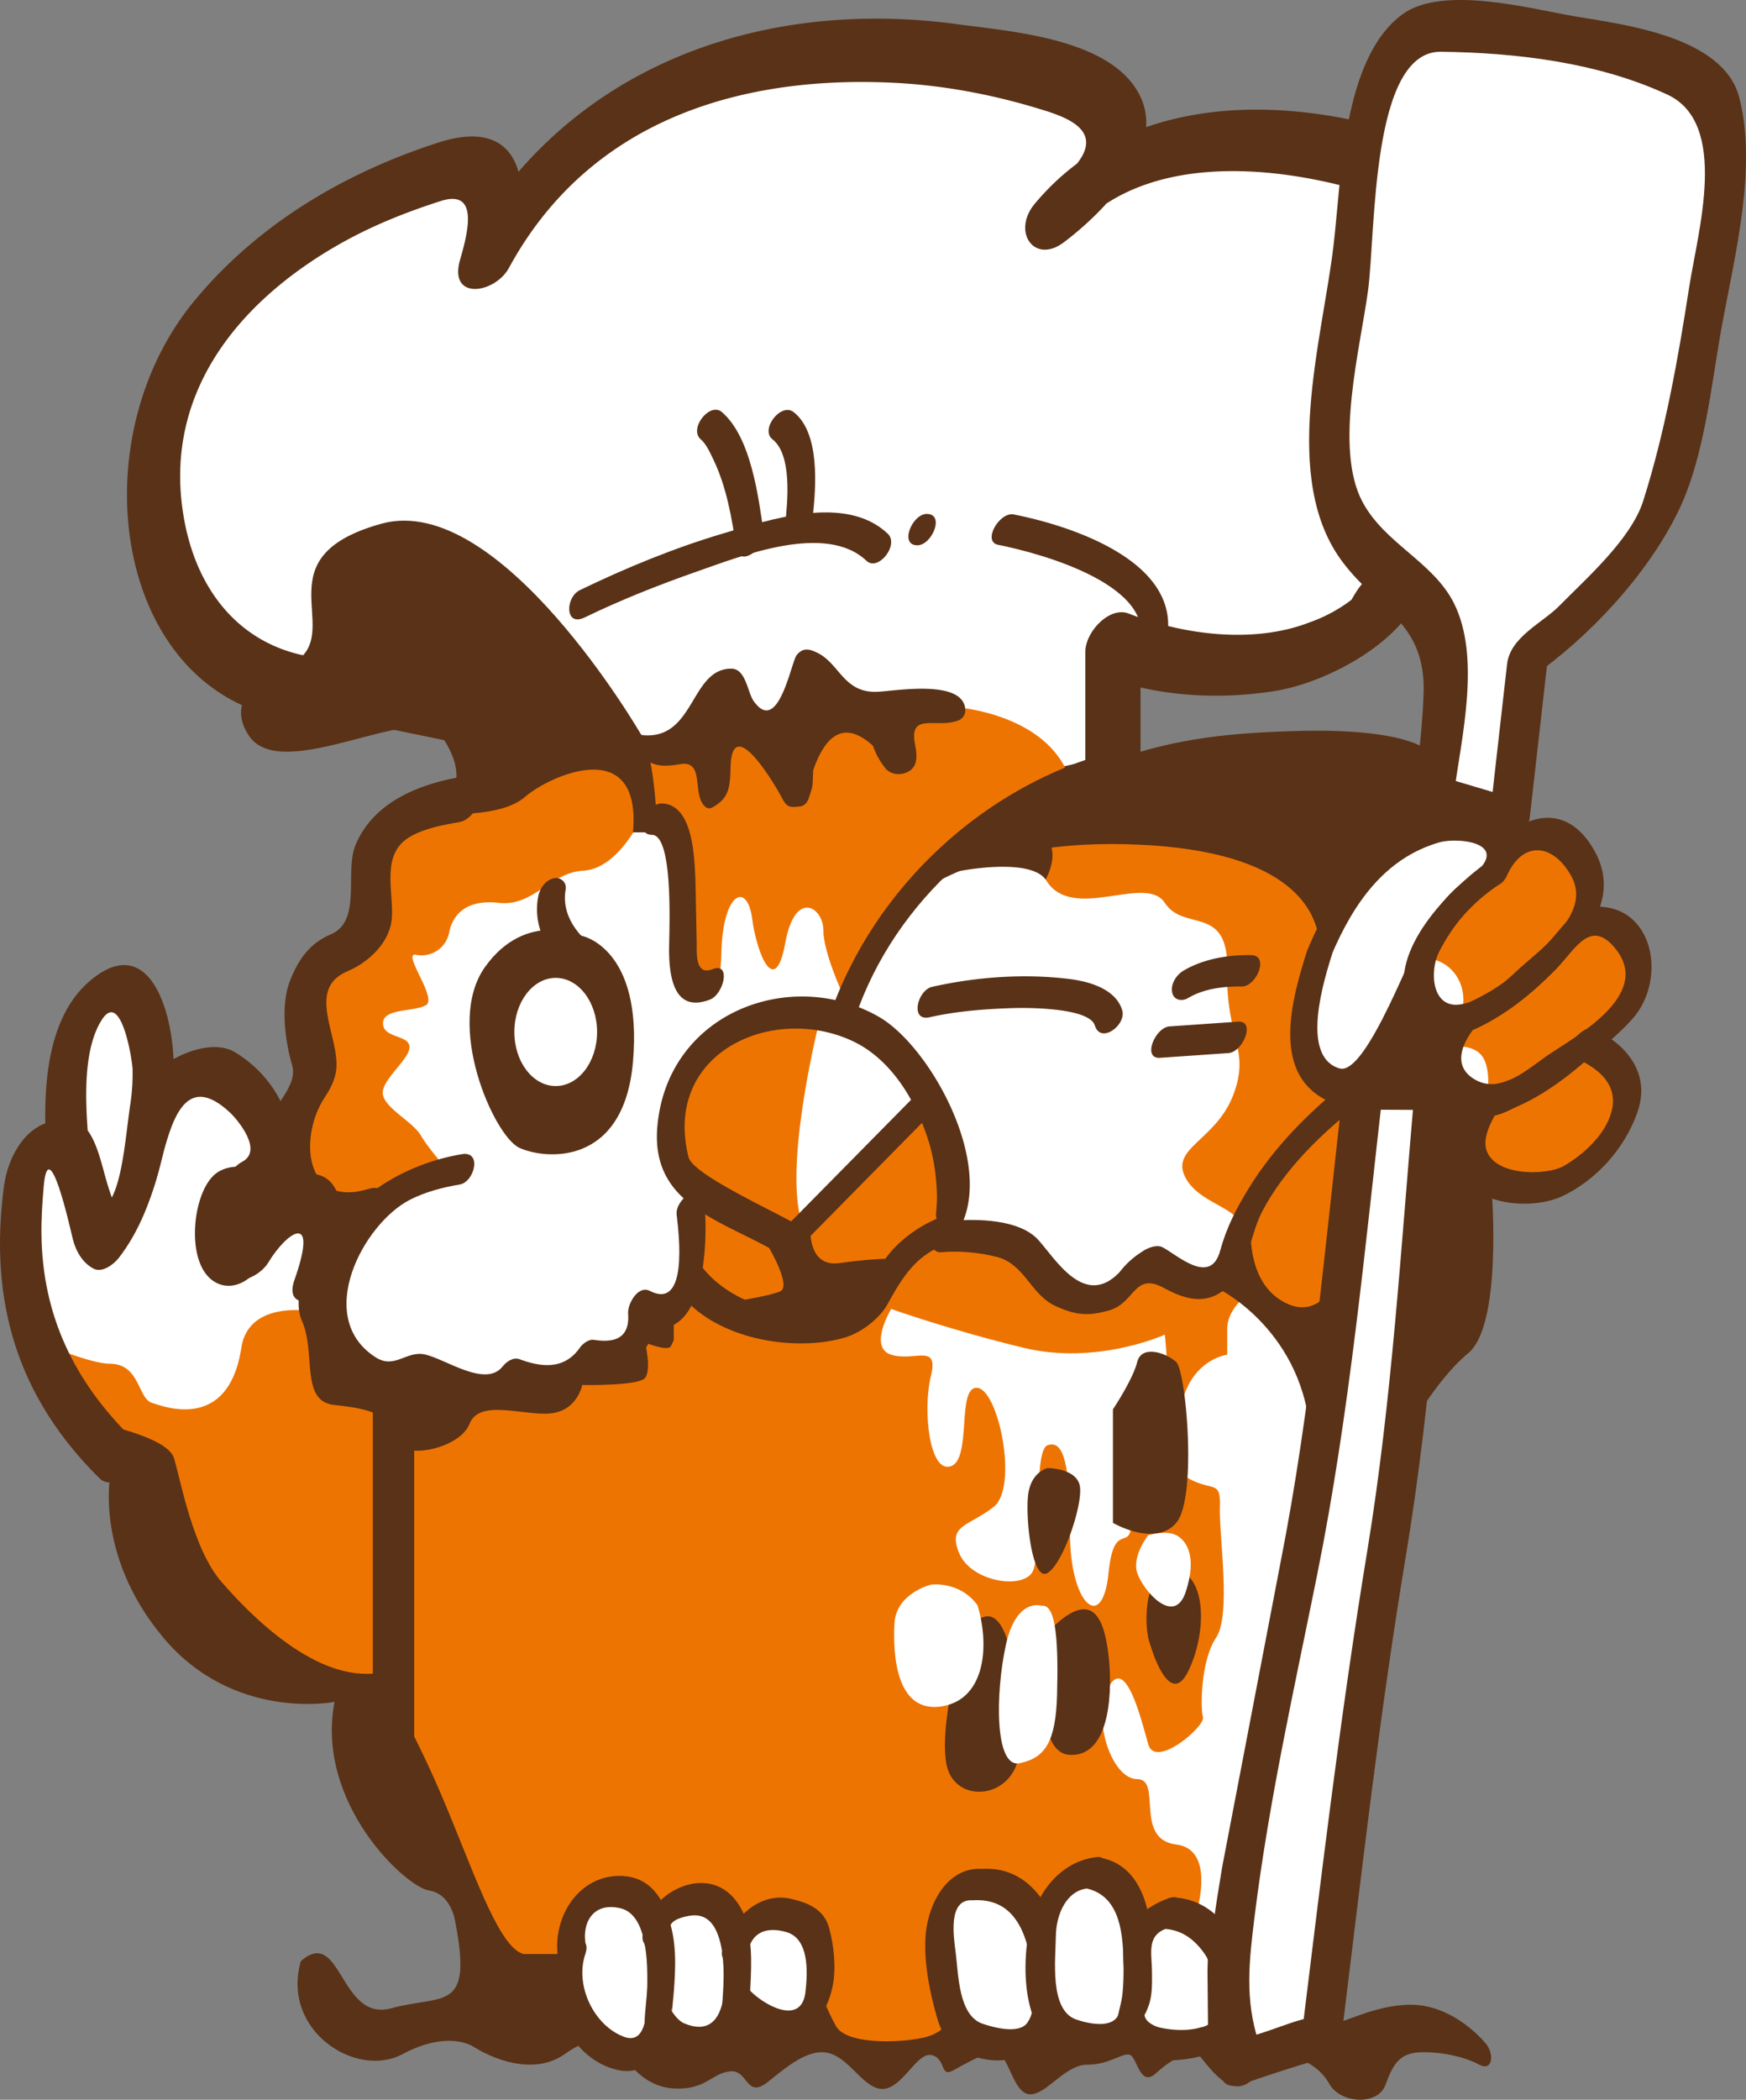 <svg xmlns="http://www.w3.org/2000/svg" xmlns:v="https://vecta.io/nano" width="140.467" height="168.822"><rect width="100%" height="100%" fill="#808080" stroke="none"/><style><![CDATA[.E{fill:#fff}.F{fill:#5a3217}.G{fill:#ee7402}]]></style><g class="E"><path d="M120.886 70.323s-1.187 2.597.556 4.331 3.309.409 3.309.409-.573-3.984-3.865-4.74M57.615 49.824s-1.954 10.223-9.412 0c0 0-11.894-18.75-21.126-6.435 0 0-6.399 8.331-9.233-3.22 0 0-2.664-19.518 19.886-24.82 0 0 2.484 9.093 6.036.758 0 0 17.754-18.19 42.255-6.443l1.954 1.329s-15.333 13.044 3.728 2.841c0 0 15.978-3.222 19.883 8.146 0 0 2.841 25.199-9.053 25.574 0 0-10.122 2.275-13.848-.377l-1.42 7.188h-3.018s-19.862-3.206-19.43-6.239c0 0-.825 8.509-6.498 1.698"></path><path d="M89.537 63.135V51.768s15.213 6.121 23.099-4.895V13.498s-19.6-6.822-27.962 4.166c0 0 10.043-7.386 2.262-10.607S50.749-1.644 39.114 20.885c0 0 2.675-8.902-2.08-7.577S11.909 21.264 12.33 39.644s16.4 15.727 16.4 15.727l15.62 3.216L58.702 70.01l30.835-6.875z"></path></g><path d="M91.757 62.498V51.134l-3.49 3.073c4.545 1.774 9.529 2.098 14.28 1.353 4.556-.712 12.307-4.787 12.307-10.47V12.862c0-.756-.181-1.544-.948-1.805-10.152-3.457-23.067-3.777-30.66 5.327-1.858 2.23-.053 4.905 2.35 3.091 2.866-2.155 8.106-7.205 6.224-11.538-2.098-4.835-10.417-5.389-14.693-5.976-15.66-2.161-31.614 3.156-39.845 18.272l3.93.658c1.742-6.045.883-11.624-5.956-9.425-7.442 2.396-14.517 6.51-19.68 12.797C5.454 36.591 9.83 59.328 27.363 57.965c1.363-.105.613-.051.43-.087l4.021.824 10.931 2.254c.613.126 3.996 3.073 5.426 4.21l8.577 6.829c1.131.9 2.494.292 3.759.01l10.852-2.418 17.977-4.008c2.352-.523 3.624-5.605.4-4.888l-30.145 6.722c-1.571.348.996.556.581.228l-2.317-1.85-7.824-6.222c-4.145-3.298-6.521-3.857-11.711-4.926-3.85-.794-7.871-1.752-10.59-1.67-6.954.206-11.775-4.261-12.971-11.536-1.691-10.266 4.994-17.615 12.853-21.977 2.49-1.382 5.137-2.428 7.823-3.29 3.113-1.005 2.226 2.474 1.58 4.711-.956 3.318 2.801 2.732 3.93.658C47.377 9.726 59.378 6.131 71.5 6.638c4.029.164 8.04.886 11.919 2.057 1.969.594 5.375 1.578 3.33 4.327-.817 1.104-1.923 2.022-2.998 2.831l2.351 3.091c5.944-7.129 17.545-5.636 25.26-3.011l-.948-1.801v33.327c-.095-1.307-.659-1.049-1.687.766a12.37 12.37 0 0 1-3.412 1.829c-4.473 1.722-10.103.994-14.506-.722-1.558-.61-3.492 1.483-3.492 3.071v11.369c0 3.513 4.441 1.3 4.441-1.274" class="F"></path><path d="M115.292 64.363s1.215-8.804.912-12.404-4.922-5.307-7.582-9.286-.891-13.259 0-20.648 1.954-19.327 5.504-19.706 22.368.95 24.143 6.445-3.549 29.177-4.613 31.828-7.795 10.411-10.733 12.219l-1.516 13.377-6.116-1.824z" class="E"></path><path d="M116.958 63.885c.629-4.661 2.197-11.055 0-15.411-1.673-3.309-5.565-4.773-7.349-8.13-2.311-4.337-.148-12.44.46-17.061.613-4.653.217-19.192 5.853-19.122 6.064.078 12.627.848 18.225 3.448 4.996 2.325 2.432 11.061 1.754 15.445-.89 5.754-1.946 11.702-3.709 17.234-.978 3.073-4.616 6.255-6.735 8.412-1.348 1.381-3.962 2.5-4.213 4.703l-1.502 13.261 2.618-2.31-6.116-1.82c-1.727-.516-3.837 3.081-1.904 3.656l6.112 1.826c1.283.38 2.478-1.061 2.62-2.307l1.518-13.381-1.388 2.129c4.549-3.145 9.326-8.212 11.83-13.377 2.143-4.422 2.654-10.369 3.551-15.187 1.02-5.483 2.782-12.494 1.341-18.058-1.287-4.967-9.482-5.879-13.256-6.526-3.482-.595-10.596-2.53-13.832-.166-4.821 3.522-4.904 13.12-5.552 18.583-.908 7.675-4.324 18.834.769 25.514 2.976 3.902 6.71 4.855 6.474 10.648-.122 2.993-.499 5.99-.899 8.949-.348 2.581 3.079.913 3.332-.954" class="F"></path><path d="M31.66 115.214l-.71 22 1.329 9.52 8.524 13.31 21.801.76 6.828 4.433h3.33l4.362-2.338 20.669-1.148 6.925-18.282 5.463-37.265-12.041-9.238-26.311-19.894-19.021 2.331-13.693 22.333-7.454 13.478z" class="G"></path><path d="M65.985 81.835s-2.812 10.98-1.615 15.986l2.028-1.028 8.492-8.745-4.326-5.078-4.579-1.135zm32.748 27.084s-2.273.272-3.338 2.915-2.13 5.629 0 6.908 2.828.131 2.744 2.412c-.082 2.275.939 8.669-.305 10.518s-1.266 5.685-1.053 6.394-3.829 4.206-4.404 2.174-1.818-7.145-3.195-4.588.267 7.391 2.308 7.391-.293 4.831 3.138 5.257 1.459 6.084 1.459 6.084l2.203 3.527 3.764-2.507 5.044-42.092-5.457-10.181s-2.907 1.577-2.907 3.685v2.103zm-27.038-3.678s-1.866 3.092 0 3.678 3.861-.977 3.195 1.724-.131 7.817 1.6 7.246.432-6.49 2.147-6.302 3.3 7.998 1.308 9.567-3.722 1.422-2.791 3.699 4.927 2.941 5.858 1.613.015-9.838 1.272-10.27c1.258-.439 1.809 1.411 1.799 7.093s2.612 8.059 3.1 3.178 2.145-.772 1.784-5.312-.809-6.818 1.411-6.678 1.332-7.17 1.332-7.17-5.447 2.482-11.336 1.063-10.68-3.128-10.68-3.128" class="E"></path><g class="G"><path d="M120.014 70.333s-2.373 1.535-3.562 3.273-3.656 4.509-2.235 7.202 4.882 1.503 8.61-2.212 5.682-5.042 4.528-8.264-5.362-5.02-7.34 0"></path><path d="M117.764 82.07s-2.749 3.067-1.062 5.281 3.907 1.551 6.656-.437 7.812-4.741 8.079-7.77-1.274-5.679-4.856-4.403c0 0-4.029 5.519-8.817 7.33"></path></g><path d="M116.625 84.193s2.03-.405 2.738.92.181 3.623.181 3.623-2.07-.398-2.812-1.347-.628-2.035-.106-3.196m-1.945-7.156s1.498 0 2.439 1.352.516 2.858.516 2.858-2.696.283-2.955-4.21" class="E"></path><path d="M119.544 88.736s-2.576 4.144-.8 5.567 5.057 2.464 8.164 0 6.305-7.525.4-10.11c0 0-4.392 3.998-7.764 4.543M80.927 72.59l2.875-6.734 16.066 1.067 10.841 6.489 1.927 17.621-1.527 14.353-4.013 3.533-6.818-4.415-4.882-7.673L80.927 72.59z" class="G"></path><path d="M67.734 81.047l2.959-5.223 4.196-5.542s7.145-3.121 9.232.43 8.035-.508 9.588 1.878 5.16.057 5.023 5.46c-.135 5.397 1.9 6.305.48 9.998s-5.148 4.263-3.817 6.68 5.29 2.355 4.322 4.858-3.256 3.905-4.322 3.342-2.841-3.182-4.882.277-7.709-2.296-7.709-2.296-4.098-2.159-6.673-2.394c0 0 .71-4.782 0-7.909s-8.397-9.56-8.397-9.56" class="E"></path><path d="M50.39 60.341s7.281.791 6.835-1.755h5.148l9.322-1.23 5.413-.472s7.256.552 8.975 5.78l-7.446 4.181-4.137 3.867-3.267 4.264-3.201 6.071H55.027l-6.146-17.724 1.508-2.983z" class="G"></path><path d="M51.366 66.923s2.62-2.362 3.042.936.276 7.372.537 9.108 3.004 4.86 3.086-.198 2.078-5.912 2.477-2.93 1.864 6.394 2.664 1.989 3.064-2.847 3.064-1.064c0 1.776 1.498 5.018 1.498 5.018l-.803 1.791-4.291-.764-4.608 2.598-3.004 2.837-1.053 4.647.23 3.041 1.624 2.346-.802 8.078-2.616.936-2.138 3.218-4.945 3.324H33.745l-5.281-2.037-2.517-5.293 1.451-5.914 2.492-10.542V76.769l7.184-7.713 10.963-4.693 3.33 2.561z" class="E"></path><path d="M51.366 66.187s-1.776 3.673-4.44 3.817-3.995 2.901-6.79 2.586-3.744 1.107-4.002 2.386a2.26 2.26 0 0 1-2.656 1.793c-1.2-.228 1.73 3.478.799 4.04s-3.463.234-3.463 1.465 2.131.902 2.131 1.919-2.397 2.721-2.131 3.856 2.397 2.133 3.063 3.269 2.256 2.89 2.256 2.89l-6.245 2.624-3.943.992-3.242-4.347 1.317-5.429.784-4.642.036-4.264 3.711-3.126 1.336-4.288 1.771-4.806 7.454-4.165 7.241-2.986h4.655l.356 6.415zM3.918 108.369l1.754 4.347 5.304 5.744 4.958 10.798 15.016 7.956 1.329-8.525-1.596-16.855-3.771-3.465-.965-6.634-9.38 1.395-12.648 3.685v1.554z" class="G"></path><path d="M3.52 108.038s3.741 1.608 5.32 1.608c2.403 0 2.251 2.749 3.347 3.128s6.127 2.253 7.207-4.265c.546-4.451 6.672-2.934 6.672-2.934l1.331-6.217-3.904-2.974-1.156-4.264-.31-2.583-5.655-3.239-4.042 3.239-8.471 2.541-1.872 2.82-.318 6.033 1.851 7.105z" class="E"></path><g class="F"><path d="M51.633 59.156s-11.363-19.702-20.95-17.049-3.197 8.336-6.747 10.986c0 0-6.571 2.085-3.907 6.063s13.569-2.841 15.484 0 1.281 4.358 0 6.254c0 0 4.756.377 6.709-1.328s9.41-5.114 8.699 2.842h1.954s-.131-5.965-1.243-7.768"></path><path d="M37.224 62.438c-3.355.558-7.165 1.975-8.627 5.512-.893 2.165.544 6.097-1.98 7.169-1.698.72-2.592 1.989-3.283 3.722-.777 1.944-.406 4.861.168 6.798.552 1.86-2.066 3.629-2.302 5.689-.604 5.232 3.17 9.442 8.108 7.936 1.713-.525 2.662-4.389.303-3.667-5.149 1.57-5.584-4.233-3.475-7.382.417-.629.817-1.391.912-2.169.325-2.679-2.499-6.51.9-7.953 1.658-.7 3.484-2.304 3.585-4.391.109-2.22-.91-5.105 1.523-6.468 1.129-.632 2.602-.918 3.867-1.129 1.79-.295 2.742-4.068.301-3.667"></path><path d="M37.174 92.795c-4.412.72-10 3.591-10.977 8.739-.699 3.689-.346 7.106 2.319 9.776 1.889 1.891 4.044-.225 6.097.529 2.058.756 4.371 2.105 6.361.379.461-.397-.47-.227 1.35-.034 1.076.112 2.603.249 3.585-.423.562-.385 1.626-1.454 1.613-1.454.796.078 1.755-.029 2.498-.366 2.319-1.049 2.896-3.025 2.712-5.552l-1.735 1.834c5.769 2.96 6.044-6.358 5.64-9.793-.183-1.561-2.344.008-2.199 1.234.204 1.715.904 7.697-2.169 6.121-.933-.478-1.795 1.047-1.736 1.836.173 2.364-1.656 2.27-2.782 2.102-.387-.061-.881.316-1.093.623-1.302 1.871-3.231 1.54-4.865.935-.497-.185-1.044.192-1.35.578-1.382 1.748-4.579-.594-6.264-.961-1.483-.324-2.422 1.209-3.953.234-5.001-3.186-1.028-10.73 2.753-12.669 1.213-.623 2.658-1.006 3.995-1.225 1.194-.192 1.828-2.707.2-2.444"></path><path d="M73.719 87.996L63.066 98.794l1.318-.181c-2.03-1.211-8.635-4.151-8.991-5.583-2.089-8.385 6.727-12.322 13.162-9.343 3.121 1.443 5.144 4.802 6.167 8.121.43 1.392.623 2.894.659 4.353a12.5 12.5 0 0 1-.066 1.273c-.116 1.445.939.196.177.505-1.816.736-3.788 2.206-4.746 4.055-2.692 5.183-11.024 4.103-14.287-.157-.76-.992-2.513 1.131-1.714 2.18 2.797 3.649 9.135 4.726 13.218 3.524 1.281-.377 2.774-1.474 3.454-2.708 1.101-2.01 2.197-3.772 4.288-4.617.383-.152.695-.285.967-.632 3.968-5.049-1.677-15.373-5.959-17.827-7.027-4.04-16.978-.411-17.823 8.755-.594 6.439 5.276 7.587 9.783 10.277.434.259.944.198 1.318-.183L74.64 89.808c1.043-1.058.355-3.105-.921-1.811"></path><path d="M65.231 97.974s-.594 4.002 2.334 3.575 4.983-.365 4.983-.365-1.634 1.668-2.043 3.29-8.56 4.014-12.475.333c0 0 3.81-.558 4.741-.984s-.931-3.551-.931-3.551l3.391-2.298zm3.553-16.137c3.243-9.563 11.582-16.657 20.654-18.994 1.162-.303 1.797-2.859.2-2.444-10.19 2.629-19.331 10.761-22.953 21.433-.592 1.754 1.66 1.295 2.098.006"></path><path d="M72.921 72.613s4.899-5.024 17.549-4.741 15.978 4.831 15.712 9.096c0 0 1.866-6.983 6.392-9.106s8.93-3.115 7.463 2.426c0 0 .927-2.746 3.321-3.363 0 0-1.598-3.03-4.128-3.457 0 0-3.726 1.706-5.059-.708-.438-1.585.666-2.417.666-2.417s-1.597-1.849-10.786-1.562-18.853 1.378-31.13 13.834m-21.555-12.89s3.777.571 4.463-1.325 1.485-4.132 2.816-4.006c1.331.119.977 4.196 3.463 3.246 2.485-.944 1.508-4.924 2.749-4.83s2.044 3.489 3.819 3.497 7.81-.562 8.431.577-2.873.662-4.187.662 1.459 4.168-.373 4.073-1.388-3.127-3.161-3.315-4.529.286-4.529 2.273.181 4.264-.975 3.695-.356-3.695-2.041-4.357-4.156.093-3.81 1.043c.347.944.349 3.492-.807 3.402s-.04-3.687-1.395-3.687-2.953 1.23-4.463-.948"></path><path d="M51.176 60.355c1.057.132 2.578.261 3.561-.314s4.213-4.381 4.234-4.345c1.419 2.39 2.835 3.987 4.908.878 1.329-1.993.533-2.759 2.868-.611 1.413 1.299 2.776.948 4.577.878l3.528.02c2.822.134-1.201.072-1.742.056-.394-.017-.933.463-1.051.858-.297.99.634 4.581-.813 1.311-.785-1.772-2.47-1.491-4.031-1.267-.843.12-2.075.733-2.515 1.574-.651 1.257-.167 4.673-1.236 1.737-.697-1.91-4.899-3.456-5.744-.83-.055.169-.294.682-.236.967.798 4.126-.411-.014-.609-.636-.364-1.133-4.61-1.01-5.08-1.449s-1.329.645-.857 1.087c1.396 1.301 2.032 1.463 3.783 1.171 2.078-.341.857 2.564 2.078 3.466.163.122.346.099.52.008 1.308-.715 1.42-1.586 1.453-3.173.093-4.714 3.799 1.752 4.109 2.363.442.862.68.813 1.455.74.341-.032.598-.291.714-.63.392-1.159.304-.87.375-2.3 1.123-3.195 2.728-3.843 4.808-1.95a5.72 5.72 0 0 0 .948 1.735c.472.696 1.552.678 2.127.179.6-.522.413-1.451.291-2.131-.457-2.553 1.898-1.097 3.602-1.867a.91.91 0 0 0 .461-.713c.017-2.637-5.682-1.601-7.087-1.546-2.7.106-3.02-2.25-4.806-3.13-.613-.301-1.161-.473-1.679.187-.447.569-1.476 6.504-3.461 3.683-.495-.705-.621-2.598-1.794-2.6-3.349-.006-2.905 5.87-7.279 5.331-.579-.072-1.126 1.175-.379 1.263M74.79 81.788c2.186-.492 4.425-.663 6.653-.735 1.447-.048 6.207-.008 6.639 1.399.47 1.525 2.563-.052 2.199-1.235-.535-1.742-2.729-2.311-4.214-2.5-3.64-.455-7.484-.18-11.079.626-1.175.265-1.811 2.805-.198 2.445m20.79-1.543c1.287-.765 2.877-.95 4.32-.929 1.165.019 2.247-2.502.758-2.524-1.824-.029-3.827.289-5.447 1.252-.543.322-1.03 1.019-.914 1.716.11.672.8.773 1.283.485m-2.249 4.804l5.502-.381c1.154-.079 2.222-2.625.756-2.524l-5.502.381c-1.152.076-2.222 2.624-.756 2.525m-36.005-7.127c-1.394.538-1.272-1.232-1.278-2.143l-.099-5.003c-.09-1.91-.19-6.139-2.738-6.179-1.169-.016-2.249 2.504-.758 2.526 1.79.026 1.367 8.048 1.375 9.29.009 2.272.468 5.049 3.297 3.95 1.097-.427 1.723-3.033.2-2.442m19.857-7.886s5.609-1.121 6.94.676c0 0 1.242-2.176 0-3.314l-6.94 1.245v1.394zm-33.898 2.131c-.565 3.27 1.891 5.923 4.44 7.157 1.08.518 2.521-1.836 1.272-2.443-1.919-.925-3.913-2.923-3.492-5.348.112-.653-.467-1.061-1.009-.905-.672.19-1.093.846-1.211 1.539"></path><path d="M46.808 75.243s-4.497-2.107-7.782 2.495.712 13.598 2.752 14.544 8.408 1.563 9.145-6.913c.798-9.189-4.114-10.126-4.114-10.126"></path></g><path d="M48.036 82.97c0 2.405-1.489 4.349-3.328 4.349s-3.328-1.943-3.328-4.349c0-2.397 1.489-4.347 3.328-4.347s3.328 1.95 3.328 4.347" class="E"></path><path d="M75.754 100.679c1.479-.122 2.89.012 4.347.353 2.346.544 2.766 3.031 4.813 3.972 1.623.742 2.62.842 4.324.35 2.119-.605 1.972-3.153 4.457-1.771 2.317 1.285 4.244 1.284 5.826-1.041.992-1.458 1.179-3.52 2.015-5.12 1.755-3.364 4.697-6.197 7.547-8.465 1.182-.944.481-2.93-.922-1.812-2.913 2.317-5.681 5.114-7.686 8.37-.996 1.612-1.807 3.184-2.311 5.038-.775 2.859-3.436.352-4.632-.269-.488-.254-1.253.064-1.662.357-.695.435-1.303.988-1.817 1.66-2.797 2.911-5.135-1.069-6.502-2.591-1.544-1.718-5.02-1.72-7.039-1.556-1.15.095-2.218 2.647-.757 2.524" class="F"></path><path d="M106.187 76.493s-2.268 7.008-.672 9.283 4.884 2.464 6.038-1.989 4.526-10.762 6.835-12.059 2.839-5.521 0-5.542-8.688 1.401-12.201 10.307" class="E"></path><g class="F"><path d="M105.138 76.49c-1.213 3.838-2.803 9.564 1.348 11.85 1.826 1.004 4.282-.522 5.165-2.24 2.117-4.124 2.93-8.536 5.851-12.275 1.668-2.135 3.452-2.614 3.924-5.664.379-2.436-1.717-3.318-3.549-3.195-6.047.404-10.28 5.708-12.606 11.201-.716 1.692 1.222 2.1 1.834.653 1.79-4.232 4.349-7.856 8.713-9.098 1.584-.449 6.451.094 1.875 3.256-1.125.779-1.965 1.978-2.749 3.107-1.154 1.652-4.975 12.482-7.186 11.816-3.214-.972-1.219-7.199-.522-9.406.558-1.765-1.683-1.31-2.098-.005"></path><path d="M120.124 68.991c-2.841 1.883-7.833 6.612-7.13 10.721 1.139 6.678 7.857 2.163 10.59-.453 3.119-2.983 7.535-6.715 4.328-11.446-2.675-3.947-6.911-1.63-8.517 1.949-.756 1.682 1.192 2.081 1.83.655 1.323-2.951 3.8-2.538 5.204.058 1.67 3.086-2.688 5.945-4.507 7.683-1.234 1.178-2.78 2.356-4.461 2.603-2.237.323-2.468-2.578-1.723-4.164 1.019-2.169 2.844-4.136 4.758-5.405 1.078-.716 1.112-3.184-.371-2.199m-1.204 19.171c-.944 1.554-2.138 4.044-1.437 5.925 1.101 2.951 5.87 3.165 8.153 2.108 2.713-1.257 5.052-3.803 6.093-6.769 1.112-3.167-.931-5.482-3.486-6.7-.351-.166-.834.078-1.097.314-2.06 1.856-4.522 3.685-7.207 4.228-1.183.239-1.818 2.769-.2 2.442 3.081-.623 5.965-2.728 8.33-4.859l-1.097.318c1.694.804 3.26 2.083 2.66 4.254-.511 1.847-2.272 3.411-3.782 4.295-1.436.848-5.881.87-6.319-1.474-.204-1.079.693-2.557 1.224-3.427.962-1.581-1.047-1.944-1.835-.655m-20.782 15.514s6.845 3.412 7.289 11.939l2.397-13.257s-1.517 4.293-4.842 2.144-2.186-7.711-2.186-7.711l-2.658 6.885z"></path><path d="M112.973 115.617s2.391-4.548 5.147-6.821 1.892-13.01 1.892-13.01-3.216-2.289-.866-6.341c0 0-2.199-1.07-2.59-2.326s.057-3.424.678-4.846c0 0-1.776.201-3.018-1.465l-.449-2.759s-2.66 9.006-5.144 9.265l6.835.034-2.485 28.269zM26.066 98.564s-2.929 5.05-1.775 7.641-.175 6.476 2.621 6.761 4.569.756 4.836 2.652 5.223.946 6.028-1.141c.808-2.081 4.528-.567 6.617-.849s2.446-2.275 2.446-2.275 4.528.096 5.059-.567 0-2.843 0-2.843 1.847.758 2.077.284l.23-.473v-1.987l-1.794-.475-.712.174-1.066 2.987-3.264.529-2.978 2.014-3.503-.093-3.113.931-4.01-1.679-3.187.712-2.814-2.787-.853-5.152.958-3.172 1.241-1.784-3.044.592z"></path><path d="M10.572 115.591c-4.592-4.539-7.176-9.816-7.237-16.414-.013-1.245.072-2.484.175-3.727.379-4.546 2.102 3.151 2.331 4.107.244 1.019.795 1.985 1.694 2.446.688.355 1.618-.343 2.026-.87 1.672-2.165 2.631-4.76 3.32-7.436.859-3.332 1.914-7.702 5.615-4.252.598.556 2.713 3.054.99 3.962-.839.444-1.525 1.56-1.371 2.578.287 1.904.497 3.595.424 5.516-.085 2.337 2.338 1.19 3.041.016 1.491-2.48 4.102-4.254 2.104 1.407-.921 2.614 2.471 1.923 3.148.008.729-2.074 1.761-8.544-1.851-8.549-2.743-.002-4.893 4.059-6.149 6.153l3.039.016c.082-2.257-.122-4.178-.459-6.417l-1.371 2.578c5.646-2.972 3.301-9.483-1.152-12.123-2.079-1.23-5.741.581-7.079 2.277-2.755 3.509-1.607 8.741-4.394 12.348l2.024-.868c-1.026-.529-1.047-5.385-1.65-6.778-.545-1.263-1.965-1.529-3.084-1.468-2.55.133-4.062 2.85-4.383 5.243-1.252 9.332 1.101 17.009 7.683 23.515 1.371 1.353 3.957-1.891 2.566-3.268"></path></g><path d="M5.43 92.122s-.935-11.416 3.503-12.341 3.254 8.267 3.254 8.267l-.624 4.074-1.188 4.651-1.537 2.548s-.828.602-1.797-3.044-1.611-4.155-1.611-4.155" class="E"></path><path d="M7.078 91.196c-.209-2.753-.404-6.86 1.126-9.221 1.561-2.411 2.448 3.322 2.462 4.002a16.45 16.45 0 0 1-.171 2.725c-.364 2.378-.602 6.106-1.607 7.772L7.58 98.645c1.927-.162 2.484-.72 1.673-1.672a25.22 25.22 0 0 1-.912-2.847c-.335-1.182-.731-2.751-1.628-3.635-1.373-1.358-3.958 1.892-2.566 3.264 1.74 1.72.893 5.68 3.096 7.199 1.723 1.189 2.976-1.15 3.738-2.412 1.997-3.313 2.656-8.025 2.959-11.915s-1.468-12.195-6.698-7.769c-3.766 3.188-3.818 9.513-3.46 14.192.177 2.324 3.439-.019 3.298-1.855m14.813 3.487s-3.018-1.421-4.528 0-2.041 5.887-.531 7.679 4.727.724 5.87-6.083l-.811-1.596z" class="F"></path><path d="M21.893 94.682s-3.018-1.421-4.528 0-2.041 5.887-.531 7.679 4.727.724 5.87-6.083l-.811-1.596z" fill="none" stroke="#5a3217" stroke-miterlimit="10" stroke-width=".5"></path><g class="F"><path d="M8.046 114.477s5.415 1.042 5.946 2.748 1.51 7.296 3.817 9.948 7.588 8.092 12.65 7.334c0 0 2.352 3.559 4.927 9.527s4.66 12.568 6.748 13.073h3.905s-.531 4.359.446 4.832 2.397 1.989 2.397 1.989-1.333-.283-3.463 1.231-5.099.778-7.345-.609c0 0-1.977-1.379-5.703.609s-9.767-1.891-8.169-7.484c3.285-2.843 3.108 4.929 7.28 3.792s6.569.377 5.148-6.917c0 0-.267-2.273-2.13-2.559s-9.141-7.009-7.587-15.158c0 0-8.123 1.613-13.807-5.207s-4.172-13.453-4.172-13.453l-.887-3.696z"></path><path d="M29.994 112.313v29.264c0 2.635 3.33.975 3.33-.954v-29.264c0-2.639-3.33-.975-3.33.954"></path></g><path d="M46.038 157.108s-.975-4.641 3.285-5.019 3.905 6.536 3.817 8.429-.779 7.108-5.116 3.446c-3.406-2.877-1.986-6.856-1.986-6.856" class="E"></path><path d="M47.139 156.491c-.396-2.029.685-3.589 2.805-3.058 2.168.546 2.151 4.476 2.128 6.27-.02 1.476.135 4.813-1.892 4.05-2.382-.9-3.951-4.086-3.092-6.642.588-1.753-1.664-1.296-2.098-.005-1.274 3.794.95 8.509 4.745 9.331 3.57.775 4.456-4.371 4.551-7.035.118-3.452-.334-8.695-4.583-8.577-3.345.095-5.411 3.579-4.762 6.899.303 1.563 2.437-.015 2.199-1.233" class="F"></path><path d="M52.807 155.234s.156-2.294 3.174-2.484 3.284 3.094 3.372 5.906-.777 5.746-3.273 5.654-3.157-1.982-3.157-1.982.661-5.238-.116-7.095" class="E"></path><path d="M53.917 154.916c.061-.583 1.127-.833 1.685-.905 1.52-.187 2.121 1.106 2.409 2.438.537 2.482.714 7.759-2.953 6.237-.371-.156-.72-.546-.948-.891-.263-.4-.004-.396-.072.169l.171-1.822c.145-1.911.238-3.964-.387-5.788-.447-1.3-2.439.569-2.03 1.76.573 1.672.278 3.772.129 5.504-.085.984-.171 1.577.465 2.369 2.591 3.244 6.464 1.129 7.658-2.209 1.043-2.923.864-8.876-2.361-10.149-2.449-.965-5.703 1.185-5.986 3.921-.181 1.736 2.091.624 2.22-.634" class="F"></path><path d="M59.218 156.547s1.024-3.227 3.775-2.661c2.753.571 2.664 1.518 2.93 3.789s-.267 5.02-2.664 5.213-4.042-2.07-4.042-2.07.219-3.052 0-4.27" class="E"></path><g class="F"><path d="M60.265 156.549c.438-1.312 1.594-1.614 2.999-1.209 1.835.527 1.725 3.195 1.533 4.831-.326 2.791-3.458.981-4.532-.208-.392-.432.04.892.076.337l.061-1.269c.04-1.03.055-2.079-.086-3.102-.215-1.563-2.369.01-2.199 1.235.179 1.305.08 2.66-.01 3.972-.07 1.013 1.373 1.938 2.059 2.323 3.267 1.839 6.197-.339 6.85-3.923.257-1.404.061-3.16-.31-4.524-.419-1.533-1.738-2.037-3.077-2.346-2.504-.577-4.661 1.485-5.463 3.878-.584 1.752 1.668 1.293 2.098.004"></path><path d="M50.121 165.172s1.334 2.546 3.996 2.734 3.107-1.219 4.617-1.369 1.242 2.317 3.107.8 3.549-2.817 5.148-2.165 2.749 3.057 4.259 2.754 2.576-2.993 3.73-2.689.621 1.795 1.686 1.237 3.018-1.826 3.816-1.237 1.156 3.238 2.484 3.144 2.754-2.394 4.53-2.38 2.928-1.068 3.461-.764.8 2.605 2.041 1.454 2.93-2.043 3.463-1.454 1.952 2.765 3.372 2.481 1.776-2.404 3.018-2.481 3.197.682 4.084 2.288c.889 1.615 3.907 1.802 4.528.1s1.154-2.6 2.93-2.624c1.774-.03 3.549.421 4.613 1s1.243-.836.535-1.691-3.018-3.128-6.038-3.128-5.592 1.634-7.012 1.718-4.793.935-6.302.46-2.397-1.608-2.397-1.608.444.944-1.42 1.987-5.415.379-5.769-1.42c0 0-.71 1.894-3.107 1.61s-3.463-1.894-3.463-1.894-1.418 2.183-3.461 2.275-3.817-1.041-3.905-2.654c0 0-.179 1.704-2.397 2.177s-6.214.499-7.014-.933-1.268-2.855-1.268-2.855-1.024 3.096-3.383 2.827-3.385-2.055-3.385-2.055-.398 3.847-3.681 3.614-2.732-3.25-2.732-3.25.6 2.911-2.685 4.819"></path></g><path d="M109.687 87.319l-4.347 34.359c-1.243 7.296-7.372 33.87-6.526 40.996l1.022 3.149 3.997-1.392 2.485-.693 3.728-29.555 2.978-19.13 2.436-27.705-5.771-.03z" class="E"></path><path d="M108.023 87.799c-1.445 12.587-2.544 25.376-4.998 37.794l-4.701 24.523c-.979 5.95-1.876 11.287-.009 17.027.175.547.936.667 1.371.515 2.155-.75 4.288-1.472 6.48-2.083.971-.272 1.689-1.279 1.816-2.308 1.567-12.707 3.002-25.43 5.101-38.047 2.11-12.683 2.913-25.529 4.042-38.345.065-.746-.358-1.413-1.097-1.418l-5.77-.031c-1.748-.009-3.368 3.779-1.137 3.787l5.769.03-1.097-1.418c-1.084 12.32-1.797 24.716-3.802 36.914-2.155 13.101-3.713 26.286-5.339 39.477l1.816-2.31c-.927.257-1.872.479-2.782.796l-1.7.594c-2.209.768-1.011.028-.731.88-1.121-3.448-.769-6.478-.323-10.076 1.142-9.255 3.204-18.393 5.041-27.515 2.633-13.068 3.857-26.482 5.381-39.741.297-2.596-3.115-.93-3.33.954" class="F"></path><path d="M78.62 151.519s-3.608-.321-2.928 5.307.946 7.107 4.467 7.484 4.41-2.241 4.053-5.951-1.597-7.311-5.592-6.84" class="E"></path><path d="M78.998 150.259c-2.555-.16-4.094 2.357-4.461 4.732-.353 2.278.251 5.237.902 7.406.446 1.476 1.335 2.408 2.706 2.877 9.577 3.29 9.623-15.565.853-15.015-1.156.07-2.226 2.614-.758 2.524 3.307-.208 4.36 2.49 4.8 5.538.181 1.261.387 3.165-.371 4.284-.663.986-2.761.4-3.627.103-1.929-.661-1.936-3.974-2.153-5.687-.168-1.311-.651-4.366 1.352-4.238 1.165.072 2.252-2.432.758-2.524" class="F"></path><path d="M87.852 150.574s-3.953.347-4.02 5.431.021 7.641 3.664 7.924 3.995-2.087 3.995-6.681-1.42-6.39-3.639-6.674" class="E"></path><path d="M88.229 149.311c-2.688.299-4.645 2.534-5.303 5.235-.792 3.258-.79 9.191 2.847 10.425 3.768 1.275 6.294-1.421 6.732-5.172.428-3.693.356-9.664-4.019-10.444-1.169-.208-2.547 2.21-1.27 2.436 2.713.485 3.111 3.226 3.164 5.774.031 1.387.01 2.847-.324 4.195-.358 1.448-2.515.938-3.465.614-2.188-.74-1.668-4.904-1.649-6.689.021-1.793.864-3.667 2.53-3.851 1.141-.126 2.201-2.685.756-2.524" class="F"></path><path d="M93.975 153.821s-2.507.815-2.5 2.624.41 4.362-.483 5.645c0 0-.594 2.508 3.873 2.342s3.285-2.681 3.285-2.681l.141-4.926s-1.481-3.119-4.314-3.005" class="E"></path><g class="F"><path d="M94.076 152.601c-1.395.48-2.934 1.48-3.465 3.018-.36 1.045-.219 2.131-.168 3.218.066 1.397-.364 2.35-.573 3.643-.651 4.006 5.647 3.395 7.576 2.57 1.275-.551 1.993-1.962 1.935-3.368-.012-.345-.09-1.349-.12-.292l.068-2.418c.034-1.167.318-2.492-.301-3.509-1.066-1.761-2.704-2.849-4.672-2.903-1.167-.038-2.252 2.481-.76 2.524 1.47.042 2.578.884 3.402 2.137.286.432.16.662.181-.031l-.036 1.231.042 4.495c-.05.147-.008.074.126-.215a1.62 1.62 0 0 1-.693.297c-.996.305-2.231.249-3.235.036-.524-.11-1.329-.503-1.303-1.108-.009.21.284-.529.353-.738.28-.828.249-1.8.244-2.662-.015-1.528-.442-2.915 1.199-3.481 1.122-.389 1.752-2.982.2-2.442m-4.539-39.291v9.126s3.391 1.989 5.091 0 .792-12.208 0-12.932-2.782-1.423-3.138 0-1.954 3.806-1.954 3.806m-5.252 4.721s-1.329.282-1.567 2.129.311 7.066 1.567 6.305 2.858-5.549 2.589-6.994c-.265-1.439-2.589-1.439-2.589-1.439m-6.598 13.211s-2.176 7.007-1.555 10.539 5.994 2.903 5.906-1.545-.756-13.682-4.35-8.994"></path><path d="M84.284 131.245s-1.556 9.705 1.797 9.852 3.412-5.445 3.102-8.003-1.097-5.826-4.899-1.849m8.28 1.071s1.493 5.183 3.027 2.057 1.464-7.668-.963-8.169-2.788 4.29-2.064 6.112"></path></g><path d="M92.378 123.43s-1.331 1.668-.887 3.037 2.974 4.352 3.905 1.512.063-4.122-.767-4.549-2.25 0-2.25 0m-8.577 5.676s-2.03-.701-2.875 3.134-.931 9.95 1.11 9.523 2.908-1.706 3.006-5.542-.015-7.308-1.241-7.115m-8.912-1.698s-2.795.682-2.928 3.112.099 7.121 3.644 6.694 4.094-4.651 3.031-8.162c-1.462-1.981-3.747-1.644-3.747-1.644" class="E"></path><g class="F"><path d="M56.368 35.314c.457.395.739 1.045 1.003 1.59 1.074 2.209 1.512 4.756 1.87 7.19.232 1.563 2.382-.01 2.201-1.235-.428-2.895-1.001-7.676-3.36-9.724-.977-.848-2.685 1.332-1.714 2.18m5.771-.001c1.602 1.255 1.228 5.026 1.024 6.862-.19 1.736 2.083.624 2.222-.635.259-2.348.611-6.725-1.535-8.407-1.019-.8-2.711 1.392-1.712 2.18m11.665 8.529c1.165 0 2.243-2.524.756-2.524-1.165 0-2.243 2.524-.756 2.524m6.488-.041c3.246.64 13.606 3.351 11.168 8.68-.765 1.676 1.185 2.073 1.834.653 3.401-7.437-6.637-10.767-11.73-11.772-1.167-.234-2.551 2.186-1.272 2.44"></path><path d="M47.023 49.649c2.931-1.42 5.956-2.616 9.012-3.687 3.589-1.25 10.39-3.984 13.674-.873.935.887 2.654-1.282 1.712-2.179-3.387-3.208-9.499-1.131-13.284-.008-3.914 1.164-7.78 2.752-11.483 4.543-1.19.581-1.219 2.975.369 2.203m70.326 31.538c-2.325 2.706-3.025 7.005.879 8.452 2.323.868 5.055-1.502 6.82-2.702 2.233-1.52 4.463-2.972 6.3-5.039 2.667-3.015 1.807-8.673-2.47-8.991-1.727-.129-2.568.821-3.576 2.034-2.056 2.478-4.533 4.561-7.427 5.788-1.225.516-1.249 2.884.369 2.2 2.675-1.131 4.932-2.947 6.995-5.062 1.478-1.518 2.776-4.211 4.854-1.42 2.675 3.603-3.233 6.823-5.416 8.29-1.793 1.203-4.057 3.439-6.243 1.919-1.687-1.181-.582-3.115.339-4.186 1.12-1.309-.324-2.567-1.426-1.282"></path></g></svg>